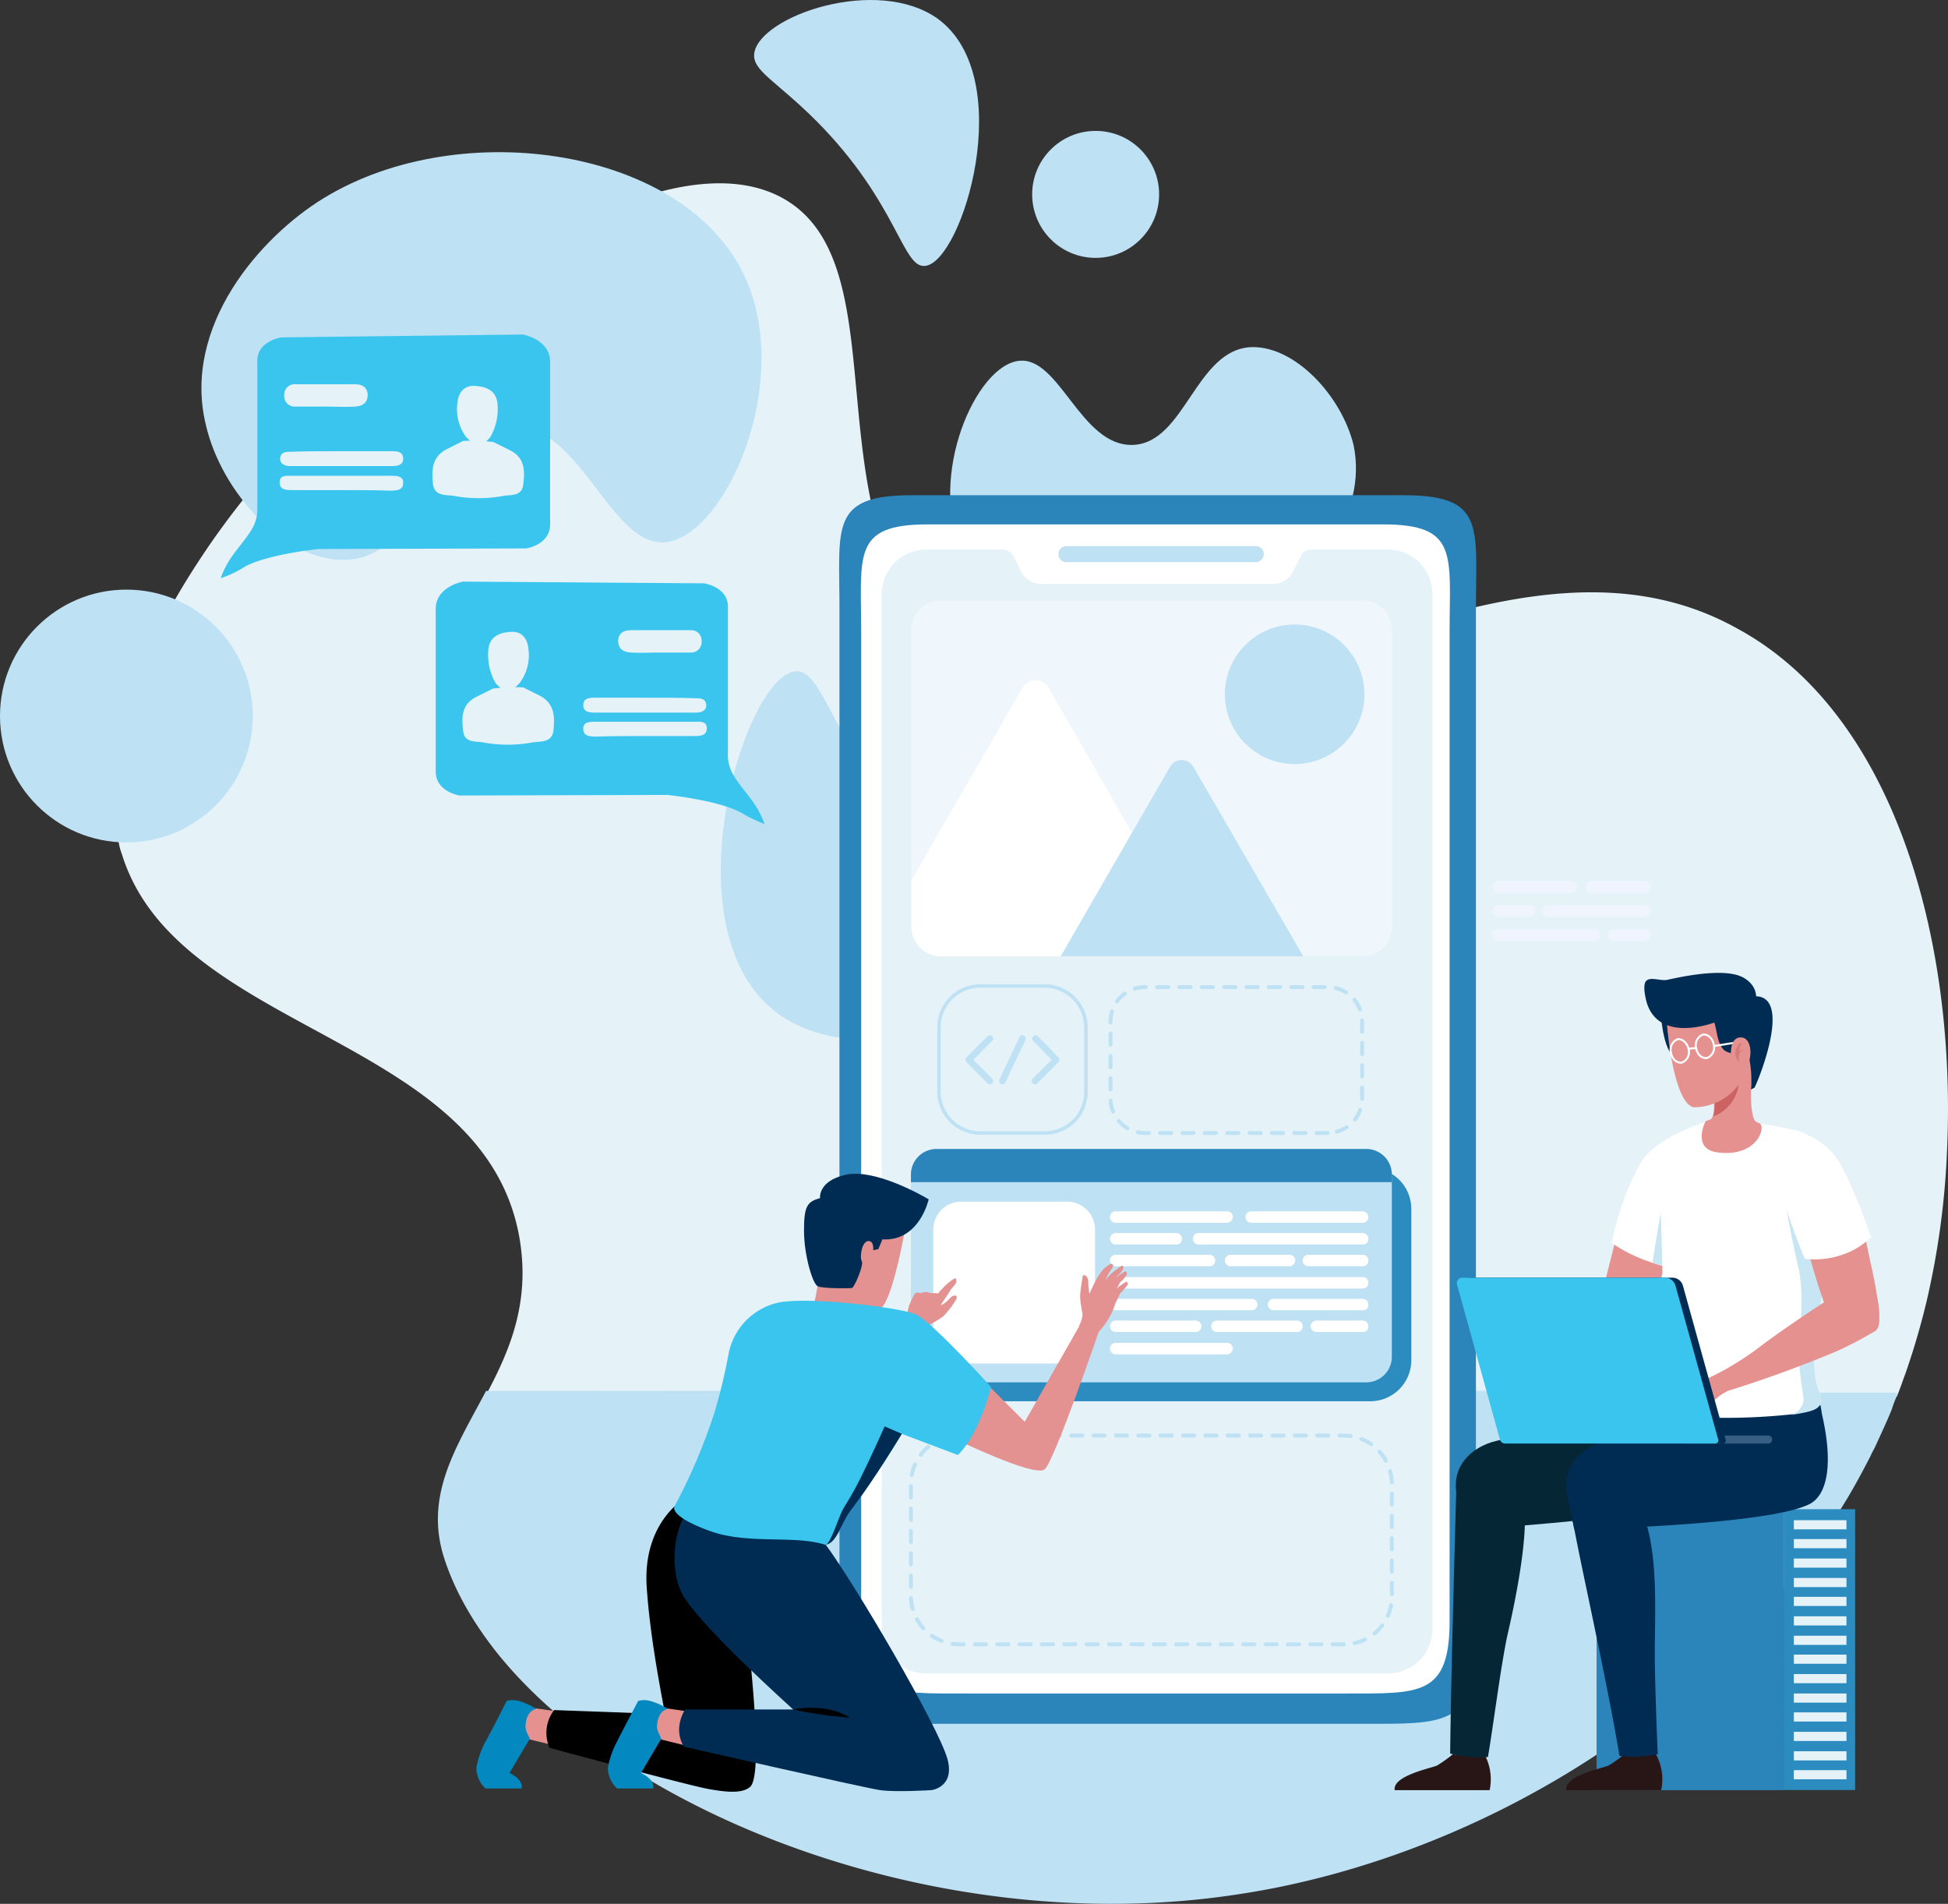 <svg xmlns="http://www.w3.org/2000/svg" width="494.248" height="482.936" viewBox="0 0 494.248 482.936">
  <rect x="0" y="0" width="494.248" height="482.936" fill="#333333" stroke="none"/>
  <g id="Group_773" data-name="Group 773" transform="translate(-5196.204 757.038)">
    <g id="hero" transform="translate(5196.204 -757.052)">
      <g id="Group_746" data-name="Group 746" transform="translate(0 0.014)">
        <path id="Path_1097" data-name="Path 1097" d="M246.307,127.15c-25.245,15.379-66.3,9.14-77.186-14.509-8.705-19.151,3.482-47.3,14.509-48.459,10.3-1.161,15.669,21.763,28.872,21.328,13.348-.435,15.96-24.52,30.323-24.81,11.027-.145,22.634,12.477,25.68,24.81C272.278,103.5,257.914,119.9,246.307,127.15Z" transform="translate(74.916 27.347)" fill="#bee1f4"/>
        <g id="Group_744" data-name="Group 744" transform="translate(191.331)">
          <path id="Path_1098" data-name="Path 1098" d="M178.485,4.782c20.457,14.944,6.239,61.662-3.192,62.678-5.8.725-6.964-15.96-27.567-36.707-10.446-10.446-16.395-12.768-15.814-17.265C133.363,4.056,163.106-6.245,178.485,4.782Z" transform="translate(-131.873 -0.014)" fill="#bee1f4"/>
        </g>
        <circle id="Ellipse_31" data-name="Ellipse 31" cx="16.105" cy="16.105" r="16.105" transform="translate(261.882 33.205)" fill="#bee1f4"/>
        <path id="Path_1099" data-name="Path 1099" d="M485.1,277.024a204.547,204.547,0,0,1-5.223,38.738,189.6,189.6,0,0,1-5.368,18.281c-.725,1.886-1.306,3.772-2.176,5.8H427.068a11.03,11.03,0,0,1-2.031-.145H417.2c-1.741,0-3.627,0-5.658-.145h-5.658c-5.078,0-10.882-.145-17.265-.145H376.287c-67.175-.29-183.1,0-261.882,0,5.949-11.172,11.172-23.214,8.56-39.319-8.56-52.086-86.907-52.086-100.981-97.934a13.732,13.732,0,0,1-.725-2.612c-4.5-18.281,1.6-39.9,13.928-61.372a206.386,206.386,0,0,1,16.975-25.1C81.47,75.643,125,43,158.221,34.293h0c11.9-3.192,22.343-3.047,30.468,1.016,33.515,16.83,4.353,86.907,47.153,118.246,52.667,38.3,132.029-44.252,196.013-8.56C472.045,166.758,487.424,224.647,485.1,277.024Z" transform="translate(8.919 14.436)" fill="#e5f3f9"/>
        <path id="Path_1100" data-name="Path 1100" d="M66.383,38.2c34.821-21.183,91.84-12.623,106.784,20.167,12.187,26.551-4.788,65.289-20.022,67.175-14.219,1.6-21.473-30.323-39.9-29.6s-22.053,33.805-41.64,34.1c-15.379.29-31.339-17.12-35.256-34.241C30.256,70.842,50.133,48.064,66.383,38.2Z" transform="translate(15.882 11.982)" fill="#bee1f4"/>
        <g id="Group_745" data-name="Group 745" transform="translate(182.883 170.279)">
          <path id="Path_1101" data-name="Path 1101" d="M140.486,204.172c-28.147-20.747-8.705-85.166,4.353-86.762,7.98-1.016,9.576,22.053,38.013,50.635,14.364,14.364,22.779,17.556,21.908,23.794C202.873,205.333,161.669,219.7,140.486,204.172Z" transform="translate(-126.051 -117.378)" fill="#bee1f4"/>
        </g>
        <circle id="Ellipse_32" data-name="Ellipse 32" cx="32.064" cy="32.064" r="32.064" transform="translate(0 149.564)" fill="#bee1f4"/>
      </g>
      <path id="Path_1102" data-name="Path 1102" d="M446.726,244.546a33.965,33.965,0,0,0-1.306,3.482c-1.306,3.192-2.757,6.239-4.208,9.431-.435.871-.871,1.6-1.161,2.321-2.176,4.208-4.5,8.56-6.964,12.477a170.168,170.168,0,0,1-13.058,18.571c-1.016,1.161-1.886,2.466-3.047,3.627-.435.58-1.016,1.161-1.451,1.741-3.337,3.772-6.529,7.545-10.156,11.027l-2.757,2.757c-1.016,1.016-1.886,1.741-2.9,2.757A144.424,144.424,0,0,1,386.224,324.2c-.871.725-1.6,1.306-2.612,2.031a227.018,227.018,0,0,1-23.794,15.96c-25.826,15.089-54.117,24.955-81.1,28.872C204,382.234,124.778,350.895,91.7,309.835,85.459,302,80.816,293.875,78.2,285.751c-5.223-16.1,3.192-28.437,10.591-42.511,78.782,0,194.707-.29,261.882,0H363.01c6.384,0,12.187.145,17.265.145h5.658c2.031,0,3.917,0,5.658.145h7.835a8.3,8.3,0,0,1,2.031.145h45.267v.871Z" transform="translate(34.528 109.605)" fill="#bee1f4"/>
      <g id="Group_747" data-name="Group 747" transform="translate(56.004 84.87)">
        <path id="Path_1103" data-name="Path 1103" d="M38.6,120.307c1.886-5.513,5.513-8.415,7.835-12.332a9.913,9.913,0,0,0,1.451-5.8v-37c0-5.078,6.094-5.949,6.094-5.949l61.227-.725s6.964,1.161,6.964,6.964v41.2c0,5.223-6.094,6.094-6.094,6.094l-52.667.145s-12.913,1.306-18.716,4.5A26.617,26.617,0,0,1,38.6,120.307Z" transform="translate(-38.6 -58.5)" fill="#39c5ee"/>
        <path id="Path_1104" data-name="Path 1104" d="M91.115,77.4l4.353,2.176c3.627,1.886,3.627,5.223,3.192,8.56-.29,3.047-3.047,2.612-4.933,2.9a34.347,34.347,0,0,1-12.768,0c-2.031-.29-4.933.145-5.223-3.192s-.29-6.529,3.337-8.56l4.353-2.176A46.026,46.026,0,0,1,91.115,77.4Z" transform="translate(-21.908 -50.121)" fill="#e5f3f9"/>
        <path id="Path_1105" data-name="Path 1105" d="M82.2,80.423a11.824,11.824,0,0,1-2.176-8.705c.29-2.9,2.031-4.5,4.643-4.208,2.612.145,5.223,1.161,5.513,4.5a14.371,14.371,0,0,1-1.886,8.56C85.684,83.325,85.1,83.325,82.2,80.423Z" transform="translate(-19.959 -54.453)" fill="#e5f3f9"/>
        <path id="Path_1106" data-name="Path 1106" d="M60.146,72.858H52.6a2.669,2.669,0,0,1-2.9-2.9A2.631,2.631,0,0,1,52.6,67.2H67.691c1.6,0,3.047.58,3.192,2.612,0,2.031-1.161,2.9-3.192,3.047-2.466.145-5.078,0-7.545,0Z" transform="translate(-33.595 -54.577)" fill="#e5f3f9"/>
        <path id="Path_1107" data-name="Path 1107" d="M64.528,78.9H77.441c1.306,0,2.757.145,2.757,1.886,0,1.6-1.306,1.886-2.757,1.886H51.47c-1.306,0-2.612-.58-2.466-2.031s1.306-1.6,2.466-1.6C55.532,78.9,59.885,78.9,64.528,78.9Z" transform="translate(-33.914 -49.302)" fill="#e5f3f9"/>
        <path id="Path_1108" data-name="Path 1108" d="M64.137,86.831H52.53c-1.451,0-3.482.145-3.627-1.741-.145-2.176,1.741-1.886,3.337-1.886H77.194c1.306,0,3.192,0,3.047,1.886,0,1.741-1.6,1.886-3.192,1.886-4.5-.145-8.705-.145-12.913-.145Z" transform="translate(-33.958 -47.367)" fill="#e5f3f9"/>
      </g>
      <g id="Group_748" data-name="Group 748" transform="translate(110.556 147.547)">
        <path id="Path_1109" data-name="Path 1109" d="M159.625,163.217c-1.886-5.513-5.513-8.415-7.835-12.332a9.913,9.913,0,0,1-1.451-5.8v-37c0-5.078-6.094-5.949-6.094-5.949L83.164,101.7s-6.964,1.161-6.964,6.964v41.2c0,5.223,6.094,6.094,6.094,6.094l52.667-.145s12.913,1.306,18.716,4.5A45.865,45.865,0,0,0,159.625,163.217Z" transform="translate(-76.2 -101.7)" fill="#39c5ee"/>
        <path id="Path_1110" data-name="Path 1110" d="M88.605,120.5l-4.353,2.176c-3.627,1.886-3.627,5.223-3.192,8.56.29,3.047,3.047,2.612,4.933,2.9a34.346,34.346,0,0,0,12.768,0c2.031-.29,4.933.145,5.223-3.192s.29-6.529-3.337-8.56l-4.353-2.176A45.46,45.46,0,0,0,88.605,120.5Z" transform="translate(-74.096 -93.366)" fill="#e5f3f9"/>
        <path id="Path_1111" data-name="Path 1111" d="M93.4,123.423a11.824,11.824,0,0,0,2.176-8.705c-.29-2.9-2.031-4.5-4.643-4.208-2.612.145-5.223,1.161-5.513,4.5a14.371,14.371,0,0,0,1.886,8.56C89.917,126.18,90.643,126.325,93.4,123.423Z" transform="translate(-72.072 -97.743)" fill="#e5f3f9"/>
        <path id="Path_1112" data-name="Path 1112" d="M118.836,115.858h7.545a2.669,2.669,0,0,0,2.9-2.9,2.631,2.631,0,0,0-2.9-2.757H111.292c-1.6,0-3.047.58-3.192,2.612,0,2.031,1.161,2.9,3.192,3.047,2.466.145,4.933,0,7.545,0Z" transform="translate(-61.817 -97.868)" fill="#e5f3f9"/>
        <path id="Path_1113" data-name="Path 1113" d="M117.669,122H104.757c-1.306,0-2.757.145-2.757,1.886,0,1.6,1.306,1.886,2.757,1.886h25.971c1.306,0,2.612-.58,2.466-2.031s-1.306-1.6-2.466-1.6C126.52,122,122.022,122,117.669,122Z" transform="translate(-64.568 -92.547)" fill="#e5f3f9"/>
        <path id="Path_1114" data-name="Path 1114" d="M118.107,129.831h11.607c1.451,0,3.482.145,3.627-1.741.145-2.176-1.741-1.886-3.337-1.886H105.049c-1.306,0-3.192,0-3.047,1.886,0,1.741,1.6,1.886,3.192,1.886,4.353-.145,8.56-.145,12.913-.145Z" transform="translate(-64.57 -90.658)" fill="#e5f3f9"/>
      </g>
      <g id="Group_772" data-name="Group 772" transform="translate(120.851 125.639)">
        <g id="Group_749" data-name="Group 749" transform="translate(92.045)">
          <path id="Path_1115" data-name="Path 1115" d="M279.293,398.247H175.556c-20.747,0-28.727.725-28.727-20.022v-262.9c0-20.747-2.466-28.727,18.281-28.727h124.92c20.747,0,18.281,7.98,18.281,28.727v262.9C308.02,398.972,300.04,398.247,279.293,398.247Z" transform="translate(-146.737 -86.6)" fill="#2b85ba"/>
          <path id="Path_1116" data-name="Path 1116" d="M273.371,388.258H177.323c-19.151,0-26.7.725-26.7-19.006V119.121c0-19.732-2.321-27.421,16.83-27.421H283.092c19.152,0,16.83,7.69,16.83,27.421v250.13C300.067,388.983,292.523,388.258,273.371,388.258Z" transform="translate(-145.023 -84.301)" fill="#fff"/>
          <path id="Path_1117" data-name="Path 1117" d="M293.919,107.272V370.024A11.3,11.3,0,0,1,282.6,381.2H165.517A11.208,11.208,0,0,1,154.2,370.024V107.272A11.3,11.3,0,0,1,165.517,96.1h19.442a3.057,3.057,0,0,1,2.612,1.6l2.031,4.062a5.694,5.694,0,0,0,5.078,3.047h58.76a5.694,5.694,0,0,0,5.078-3.047l2.031-4.062a2.741,2.741,0,0,1,2.612-1.6H282.6A11.208,11.208,0,0,1,293.919,107.272Z" transform="translate(-143.373 -82.317)" fill="#e5f3f9"/>
          <path id="Path_1118" data-name="Path 1118" d="M235.155,99.562H187.131a1.983,1.983,0,0,1-2.031-2.031h0a1.983,1.983,0,0,1,2.031-2.031h48.024a1.983,1.983,0,0,1,2.031,2.031h0A2.075,2.075,0,0,1,235.155,99.562Z" transform="translate(-129.441 -82.587)" fill="#bee1f4"/>
        </g>
        <path id="Path_1119" data-name="Path 1119" stroke="#bee1f4" d="M269.131,303.957H171.487A12.261,12.261,0,0,1,159.3,291.769V263.187A12.261,12.261,0,0,1,171.487,251h97.644a12.261,12.261,0,0,1,12.187,12.187v28.582A12.076,12.076,0,0,1,269.131,303.957Z" fill="none" transform="translate(-49.028 -12.477)" stroke-linecap="round" stroke-linejoin="round" stroke-miterlimit="10" stroke-width="1" stroke-dasharray="2.837"/>
        <path id="Path_1120" data-name="Path 1120" stroke="#bee1f4" d="M249.333,209.6H202.905a8.731,8.731,0,0,1-8.705-8.705V181.305a8.731,8.731,0,0,1,8.705-8.705h46.428a8.731,8.731,0,0,1,8.705,8.705v19.442A8.763,8.763,0,0,1,249.333,209.6Z" fill="none" transform="translate(-33.292 -47.825)" stroke-linecap="round" stroke-linejoin="round" stroke-miterlimit="10" stroke-width="1" stroke-dasharray="2.837"/>
        <g id="Group_753" data-name="Group 753" transform="translate(110.272 165.834)">
          <path id="Path_1121" data-name="Path 1121" d="M274.407,263.4H172.846A10.4,10.4,0,0,1,162.4,252.949v-38.3A10.4,10.4,0,0,1,172.846,204.2H274.407a10.4,10.4,0,0,1,10.446,10.446v38.3A10.4,10.4,0,0,1,274.407,263.4Z" transform="translate(-157.902 -199.412)" fill="#2c8cbf"/>
          <path id="Path_1122" data-name="Path 1122" d="M281.318,207.429v46.138a6.5,6.5,0,0,1-6.529,6.529H165.829a6.5,6.5,0,0,1-6.529-6.529V207.429a6.5,6.5,0,0,1,6.529-6.529h108.96A6.5,6.5,0,0,1,281.318,207.429Z" transform="translate(-159.3 -200.9)" fill="#bee1f4"/>
          <path id="Path_1123" data-name="Path 1123" d="M197.15,251.16H170.309a7.121,7.121,0,0,1-7.109-7.109V217.209a7.121,7.121,0,0,1,7.109-7.109H197.15a7.121,7.121,0,0,1,7.109,7.109V244.05A7.216,7.216,0,0,1,197.15,251.16Z" transform="translate(-157.542 -196.752)" fill="#fff"/>
          <g id="Group_750" data-name="Group 750" transform="translate(50.49 15.815)">
            <path id="Path_1124" data-name="Path 1124" d="M223.843,214.7H195.551a1.454,1.454,0,0,1-1.451-1.451h0a1.454,1.454,0,0,1,1.451-1.451h28.292a1.454,1.454,0,0,1,1.451,1.451h0A1.56,1.56,0,0,1,223.843,214.7Z" transform="translate(-194.1 -211.8)" fill="#fff"/>
            <path id="Path_1125" data-name="Path 1125" d="M210.93,218.5H195.551a1.454,1.454,0,0,1-1.451-1.451h0a1.454,1.454,0,0,1,1.451-1.451H210.93a1.454,1.454,0,0,1,1.451,1.451h0A1.371,1.371,0,0,1,210.93,218.5Z" transform="translate(-194.1 -210.087)" fill="#fff"/>
            <path id="Path_1126" data-name="Path 1126" d="M251.691,218.5h-41.64a1.454,1.454,0,0,1-1.451-1.451h0a1.454,1.454,0,0,1,1.451-1.451h41.64a1.454,1.454,0,0,1,1.451,1.451h0A1.371,1.371,0,0,1,251.691,218.5Z" transform="translate(-187.562 -210.087)" fill="#fff"/>
            <path id="Path_1127" data-name="Path 1127" d="M219.345,222.3H195.551a1.454,1.454,0,0,1-1.451-1.451h0a1.454,1.454,0,0,1,1.451-1.451h23.794a1.454,1.454,0,0,1,1.451,1.451h0A1.371,1.371,0,0,1,219.345,222.3Z" transform="translate(-194.1 -208.373)" fill="#fff"/>
            <path id="Path_1128" data-name="Path 1128" d="M230.595,222.3H215.651a1.454,1.454,0,0,1-1.451-1.451h0a1.454,1.454,0,0,1,1.451-1.451h14.944a1.454,1.454,0,0,1,1.451,1.451h0A1.555,1.555,0,0,1,230.595,222.3Z" transform="translate(-185.038 -208.373)" fill="#fff"/>
            <path id="Path_1129" data-name="Path 1129" d="M243.034,222.3H229.251a1.454,1.454,0,0,1-1.451-1.451h0a1.454,1.454,0,0,1,1.451-1.451h13.783a1.454,1.454,0,0,1,1.451,1.451h0A1.371,1.371,0,0,1,243.034,222.3Z" transform="translate(-178.906 -208.373)" fill="#fff"/>
            <path id="Path_1130" data-name="Path 1130" d="M258.228,226.2H195.551a1.454,1.454,0,0,1-1.451-1.451h0a1.454,1.454,0,0,1,1.451-1.451h62.678a1.454,1.454,0,0,1,1.451,1.451h0A1.454,1.454,0,0,1,258.228,226.2Z" transform="translate(-194.1 -206.615)" fill="#fff"/>
            <path id="Path_1131" data-name="Path 1131" d="M230.082,230H195.551a1.454,1.454,0,0,1-1.451-1.451h0a1.454,1.454,0,0,1,1.451-1.451h34.531a1.454,1.454,0,0,1,1.451,1.451h0A1.454,1.454,0,0,1,230.082,230Z" transform="translate(-194.1 -204.902)" fill="#fff"/>
            <path id="Path_1132" data-name="Path 1132" d="M245.784,230H223.151a1.454,1.454,0,0,1-1.451-1.451h0a1.454,1.454,0,0,1,1.451-1.451h22.634a1.454,1.454,0,0,1,1.451,1.451h0A1.371,1.371,0,0,1,245.784,230Z" transform="translate(-181.656 -204.902)" fill="#fff"/>
            <path id="Path_1133" data-name="Path 1133" d="M215.863,233.8H195.551a1.454,1.454,0,0,1-1.451-1.451h0a1.454,1.454,0,0,1,1.451-1.451h20.312a1.454,1.454,0,0,1,1.451,1.451h0A1.454,1.454,0,0,1,215.863,233.8Z" transform="translate(-194.1 -203.188)" fill="#fff"/>
            <path id="Path_1134" data-name="Path 1134" d="M233.563,233.8H213.251a1.454,1.454,0,0,1-1.451-1.451h0a1.454,1.454,0,0,1,1.451-1.451h20.312a1.454,1.454,0,0,1,1.451,1.451h0A1.371,1.371,0,0,1,233.563,233.8Z" transform="translate(-186.12 -203.188)" fill="#fff"/>
            <path id="Path_1135" data-name="Path 1135" d="M242.4,233.8H230.651a1.454,1.454,0,0,1-1.451-1.451h0a1.454,1.454,0,0,1,1.451-1.451H242.4a1.454,1.454,0,0,1,1.451,1.451h0A1.371,1.371,0,0,1,242.4,233.8Z" transform="translate(-178.274 -203.188)" fill="#fff"/>
            <path id="Path_1136" data-name="Path 1136" d="M223.843,237.7H195.551a1.454,1.454,0,0,1-1.451-1.451h0a1.454,1.454,0,0,1,1.451-1.451h28.292a1.454,1.454,0,0,1,1.451,1.451h0A1.56,1.56,0,0,1,223.843,237.7Z" transform="translate(-194.1 -201.43)" fill="#fff"/>
            <path id="Path_1137" data-name="Path 1137" d="M247.543,214.7H219.251a1.454,1.454,0,0,1-1.451-1.451h0a1.454,1.454,0,0,1,1.451-1.451h28.292a1.454,1.454,0,0,1,1.451,1.451h0A1.454,1.454,0,0,1,247.543,214.7Z" transform="translate(-183.414 -211.8)" fill="#fff"/>
          </g>
          <g id="Group_752" data-name="Group 752">
            <path id="Path_1138" data-name="Path 1138" d="M281.318,207.429v1.886H159.3v-1.886a6.5,6.5,0,0,1,6.529-6.529h108.96A6.5,6.5,0,0,1,281.318,207.429Z" transform="translate(-159.3 -200.9)" fill="#2b85ba"/>
            <g id="Group_751" data-name="Group 751" transform="translate(96.193 2.902)">
              <path id="Path_1139" data-name="Path 1139" d="M228.5,204.351a1.451,1.451,0,1,1-1.451-1.451A1.56,1.56,0,0,1,228.5,204.351Z" transform="translate(-225.6 -202.9)" fill="#2b85ba"/>
              <path id="Path_1140" data-name="Path 1140" d="M233.8,204.351a1.451,1.451,0,1,1-1.451-1.451A1.56,1.56,0,0,1,233.8,204.351Z" transform="translate(-223.21 -202.9)" fill="#2b85ba"/>
              <path id="Path_1141" data-name="Path 1141" d="M239.1,204.351a1.451,1.451,0,1,1-1.451-1.451A1.454,1.454,0,0,1,239.1,204.351Z" transform="translate(-220.821 -202.9)" fill="#2b85ba"/>
            </g>
          </g>
        </g>
        <g id="Group_755" data-name="Group 755" transform="translate(117.382 124.485)">
          <path id="Path_1142" data-name="Path 1142" d="M191.041,209.687H174.646A10.5,10.5,0,0,1,164.2,199.241V182.846A10.5,10.5,0,0,1,174.646,172.4h16.395a10.5,10.5,0,0,1,10.446,10.446v16.395A10.4,10.4,0,0,1,191.041,209.687Z" transform="translate(-164.2 -172.4)" fill="none" stroke="#bee1f4" stroke-miterlimit="10" stroke-width="0.896"/>
          <g id="Group_754" data-name="Group 754" transform="translate(7.545 13.348)">
            <path id="Path_1143" data-name="Path 1143" d="M174.768,181.6l-5.368,5.368,5.368,5.368" transform="translate(-169.4 -181.6)" fill="none" stroke="#bee1f4" stroke-linecap="round" stroke-linejoin="round" stroke-miterlimit="10" stroke-width="1.672"/>
            <path id="Path_1144" data-name="Path 1144" d="M181.145,181.6l5.223,5.368L181,192.336" transform="translate(-164.17 -181.6)" fill="none" stroke="#bee1f4" stroke-linecap="round" stroke-linejoin="round" stroke-miterlimit="10" stroke-width="1.672"/>
            <line id="Line_12" data-name="Line 12" x1="5.078" y2="10.736" transform="translate(8.56)" fill="none" stroke="#bee1f4" stroke-linecap="round" stroke-linejoin="round" stroke-miterlimit="10" stroke-width="1.672"/>
          </g>
        </g>
        <g id="Group_756" data-name="Group 756" transform="translate(110.417 26.696)">
          <path id="Path_1145" data-name="Path 1145" d="M281.273,112.4v75.445a7.431,7.431,0,0,1-7.4,7.4H166.8a7.431,7.431,0,0,1-7.4-7.4V112.4a7.431,7.431,0,0,1,7.4-7.4H273.874A7.431,7.431,0,0,1,281.273,112.4Z" transform="translate(-159.4 -105)" fill="#eff7fc"/>
          <circle id="Ellipse_33" data-name="Ellipse 33" cx="17.701" cy="17.701" r="17.701" transform="translate(79.508 6.094)" fill="#bee1f4"/>
          <path id="Path_1146" data-name="Path 1146" d="M231.073,188.954H166.8a7.431,7.431,0,0,1-7.4-7.4v-11.9l28.147-48.749a3.822,3.822,0,0,1,6.674,0L215.4,157.761l15.814,27.276A4.133,4.133,0,0,1,231.073,188.954Z" transform="translate(-159.4 -98.71)" fill="#fff"/>
          <path id="Path_1147" data-name="Path 1147" d="M247.017,182.665H185.5l17.991-31.194,9.721-16.83a3.411,3.411,0,0,1,5.949,0Z" transform="translate(-147.632 -92.421)" fill="#bee1f4"/>
        </g>
        <g id="Group_768" data-name="Group 768" transform="translate(232.991 121.165)">
          <g id="Group_758" data-name="Group 758" transform="translate(51.241 136.039)">
            <rect id="Rectangle_85" data-name="Rectangle 85" width="47.443" height="71.238" transform="translate(0 0.035)" fill="#2b85ba"/>
            <rect id="Rectangle_86" data-name="Rectangle 86" width="18.136" height="71.238" transform="translate(65.6 71.238) rotate(180)" fill="#2c8cbf"/>
            <g id="Group_757" data-name="Group 757" transform="translate(50.055 2.792)">
              <rect id="Rectangle_87" data-name="Rectangle 87" width="13.348" height="2.321" fill="#e5f3f9"/>
              <rect id="Rectangle_88" data-name="Rectangle 88" width="13.348" height="2.321" transform="translate(0 4.788)" fill="#e5f3f9"/>
              <rect id="Rectangle_89" data-name="Rectangle 89" width="13.348" height="2.321" transform="translate(0 9.721)" fill="#e5f3f9"/>
              <rect id="Rectangle_90" data-name="Rectangle 90" width="13.348" height="2.321" transform="translate(0 14.654)" fill="#e5f3f9"/>
              <rect id="Rectangle_91" data-name="Rectangle 91" width="13.348" height="2.321" transform="translate(0 19.442)" fill="#e5f3f9"/>
              <rect id="Rectangle_92" data-name="Rectangle 92" width="13.348" height="2.321" transform="translate(0 24.375)" fill="#e5f3f9"/>
              <rect id="Rectangle_93" data-name="Rectangle 93" width="13.348" height="2.321" transform="translate(0 29.308)" fill="#e5f3f9"/>
              <rect id="Rectangle_94" data-name="Rectangle 94" width="13.348" height="2.321" transform="translate(0 34.095)" fill="#e5f3f9"/>
              <rect id="Rectangle_95" data-name="Rectangle 95" width="13.348" height="2.321" transform="translate(0 39.028)" fill="#e5f3f9"/>
              <rect id="Rectangle_96" data-name="Rectangle 96" width="13.348" height="2.321" transform="translate(0 43.961)" fill="#e5f3f9"/>
              <rect id="Rectangle_97" data-name="Rectangle 97" width="13.348" height="2.321" transform="translate(0 48.749)" fill="#e5f3f9"/>
              <rect id="Rectangle_98" data-name="Rectangle 98" width="13.348" height="2.321" transform="translate(0 53.682)" fill="#e5f3f9"/>
              <rect id="Rectangle_99" data-name="Rectangle 99" width="13.348" height="2.321" transform="translate(0 58.615)" fill="#e5f3f9"/>
              <rect id="Rectangle_100" data-name="Rectangle 100" width="13.348" height="2.321" transform="translate(0 63.403)" fill="#e5f3f9"/>
            </g>
          </g>
          <g id="Group_767" data-name="Group 767">
            <path id="Path_1148" data-name="Path 1148" d="M273.908,315.976h24.084a13.258,13.258,0,0,0-1.6-9.576s-1.886,1.6-7.69.435a35.155,35.155,0,0,1-4.062,2.9C282.9,310.462,273.328,312.349,273.908,315.976Z" transform="translate(-230.357 -108.664)" fill="#281616"/>
            <path id="Path_1149" data-name="Path 1149" d="M275.28,267.688c1.6,9.286,8.705,40.624,11.752,59.2a30.747,30.747,0,0,0,9.721-.435c-.29-6.529-.871-21.908-.725-28.727.145-11.462.58-26.551-4.353-34.821L274.7,264.206c.145.87.145,1.6.29,2.176C275.135,266.817,275.135,267.253,275.28,267.688Z" transform="translate(-229.988 -128.277)" fill="#002c54"/>
            <path id="Path_1150" data-name="Path 1150" d="M243.908,315.976h24.084a13.259,13.259,0,0,0-1.6-9.576s-1.886,1.6-7.69.435a35.152,35.152,0,0,1-4.062,2.9C252.9,310.462,243.328,312.349,243.908,315.976Z" transform="translate(-243.883 -108.664)" fill="#281616"/>
            <path id="Path_1151" data-name="Path 1151" d="M253.6,328.061a28.479,28.479,0,0,0,9.576.871c1.306-7.4,3.337-23.794,5.078-31.484,2.757-11.9,5.658-28.437,3.627-34.241L255.2,259C255.2,259.435,253.745,309.78,253.6,328.061Z" transform="translate(-239.501 -130.035)" fill="#052635"/>
            <path id="Path_1152" data-name="Path 1152" d="M319.6,248.958h0c-.29-3.337-.725-5.658-.725-5.658l-18.716,4.5-15.814,3.627c-5.8,1.306-12.913,2.9-19.3,4.353-6.964,1.6-11.752,6.964-10.156,13.928l1.741,8.56c9.866-.145,56-4.5,59.921-6.529C321.2,269.416,322.506,261.436,319.6,248.958Z" transform="translate(-239.056 -137.114)" fill="#052635"/>
            <path id="Path_1153" data-name="Path 1153" d="M338.759,249.319h0a24.17,24.17,0,0,0-1.886-6.819l-17.41,5.658-15.814,3.627c-5.8,1.306-12.913,2.9-19.3,4.353-6.964,1.6-11.752,6.964-10.156,13.928l1.741,8.56c9.866-.145,50.926-1.6,59.921-6.529C340.21,269.631,341.661,261.8,338.759,249.319Z" transform="translate(-230.354 -137.474)" fill="#002c54"/>
            <g id="Group_759" data-name="Group 759" transform="translate(28.753 83.327)">
              <path id="Path_1154" data-name="Path 1154" d="M291.122,229.221s8.27-3.772,10.591,0c1.306,2.031.435,5.8-2.467,7.545-2.757,1.6-18.861,8.415-33.805,12.187A28.223,28.223,0,0,0,263.7,244.6a73.1,73.1,0,0,0,13.493-7.545,94.247,94.247,0,0,1,13.928-7.835Z" transform="translate(-263.7 -227.544)" fill="#e5918f"/>
            </g>
            <path id="Path_1155" data-name="Path 1155" d="M286.209,210.9,279.1,239.192s.725,7.109,7.98,3.627S299.122,216.7,299.122,216.7Z" transform="translate(-228.004 -151.722)" fill="#e5918f"/>
            <path id="Path_1156" data-name="Path 1156" d="M297.034,231.764a12.255,12.255,0,0,1-2.466-.725c-.871-.29-1.6-.435-2.321-.725a39.867,39.867,0,0,1-10.446-5.078c2.176-9.286,4.643-15.379,6.964-19.442,0-.145.145-.145.145-.29s.145-.145.145-.29a16.479,16.479,0,0,1,4.933-5.078c.145-.145.435-.29.58-.435l.871,14.8.145,1.6Z" transform="translate(-226.787 -156.772)" fill="#fff"/>
            <path id="Path_1157" data-name="Path 1157" d="M293.788,227.3a12.256,12.256,0,0,1-2.466-.725c-.871-.29-1.6-.435-2.321-.725,1.451-10.011,2.757-16.25,2.757-16.25l.725,1.886Z" transform="translate(-223.54 -152.308)" fill="#c7e5f2"/>
            <path id="Path_1158" data-name="Path 1158" d="M335.638,207.931c-.145,4.353-.871,11.462-1.6,18.426-.145,2.176-.435,4.5-.58,6.674-.145,1.306-2.176,8.56-2.176,9.866-.435,6.239-3.337,10.736-.58,20.167a14.4,14.4,0,0,1,.871,4.353c0,.58-.871,1.306-1.161,1.451-1.161.725-3.627,1.161-6.384,1.6h0a157.444,157.444,0,0,1-17.846.871c-6.239,0-15.379-1.016-16.54-2.466-1.016-1.451-.145-3.482.435-6.384,2.321-12.913,1.451-19.587,1.306-28.872v-.725c-.29-14.364-1.161-26.7-.58-31.049.145-.145.435-.29.58-.435a15.371,15.371,0,0,1,2.9-1.741c.145,0,.145-.145.29-.145l.871-.435c.145,0,.145-.145.29-.145a61.108,61.108,0,0,1,6.819-2.757c.29,0,.435-.145.58-.145a33.1,33.1,0,0,1,5.368,0c1.741,0,4.208.29,6.964.58h0a81.413,81.413,0,0,1,9.286,1.741h0a19.238,19.238,0,0,1,7.4,5.078A16.1,16.1,0,0,1,335.638,207.931Z" transform="translate(-223.46 -158.474)" fill="#fff"/>
            <path id="Path_1159" data-name="Path 1159" d="M320.28,256.547a14.4,14.4,0,0,1,.871,4.353c0,.58-.871,1.306-1.161,1.451-1.161.725-3.627,1.161-6.384,1.6a4.587,4.587,0,0,0,3.192-3.772c0-1.161-1.6-9.14-1.161-14.364s1.306-13.348-.29-19.877S312.3,210.7,312.3,210.7l9,5.368s1.161,1.6,2.467,3.627c-.145,2.176-.435,4.5-.58,6.674C322.891,227.82,317.378,247.117,320.28,256.547Z" transform="translate(-213.035 -151.812)" fill="#c7e5f2"/>
            <g id="Group_765" data-name="Group 765" transform="translate(63.364)">
              <path id="Path_1160" data-name="Path 1160" d="M290.5,178s.725,9.431,3.917,10.011,2.321-3.337,2.321-3.337l-.435-4.5Z" transform="translate(-286.228 -166.556)" fill="#002c54"/>
              <path id="Path_1161" data-name="Path 1161" d="M301.67,208.8c-6.094-.725-3.772-6.674-3.047-7.98a6.745,6.745,0,0,0,1.306-.435h0a3.17,3.17,0,0,0,.435-.725c.58-1.6.29-4.643.29-4.933h0v-.58a9.239,9.239,0,0,1,.29-1.016l3.192-2.466,6.819-5.368s-1.741,9-.29,14.509a1.932,1.932,0,0,0,.871,1.306h0c.145.145.435.145.725.29C314,202.275,311.681,210.11,301.67,208.8Z" transform="translate(-283.035 -163.264)" fill="#e5918f"/>
              <path id="Path_1162" data-name="Path 1162" d="M306.129,189.2a10.025,10.025,0,0,1-6.529,8.705c.58-1.6.29-4.643.29-4.933l2.757-2.176Z" transform="translate(-282.125 -161.506)" fill="#cc6362"/>
              <path id="Path_1163" data-name="Path 1163" d="M291.5,181.915s1.451,19.587,6.674,21.183a14.118,14.118,0,0,0,11.607-5.8c1.451-1.886,3.192-2.321,3.772-4.5.871-3.627,2.176-10.446.58-14.509C311.667,172.339,291.79,167.7,291.5,181.915Z" transform="translate(-285.777 -169.02)" fill="#e5918f"/>
              <path id="Path_1164" data-name="Path 1164" d="M315.912,176.043c-.145-3.482-3.627-4.933-3.627-4.933-3.627-1.741-11.027-1.016-18.716.725-1.741.435-4.062-.725-5.368.145-1.451,1.016,0,5.8,0,5.8,2.9,9,13.783,6.094,17.12,4.933.725,2.321.725,5.513,2.612,7.109a6.171,6.171,0,0,0,4.933.58c.29.435,1.161.871,1.306,1.451a27.523,27.523,0,0,1,.435,7.835l.871-.435C315.912,198.822,325.343,176.333,315.912,176.043Z" transform="translate(-287.556 -170.112)" fill="#002c54"/>
              <g id="Group_760" data-name="Group 760" transform="translate(6.682 15.638)">
                <path id="Path_1165" data-name="Path 1165" d="M296.715,184.315a2.835,2.835,0,0,1-1.741,3.337c-1.306.145-2.467-.871-2.757-2.612a2.835,2.835,0,0,1,1.741-3.337C295.119,181.559,296.425,182.719,296.715,184.315Z" transform="translate(-292.161 -180.529)" fill="none" stroke="#fff" stroke-miterlimit="10" stroke-width="0.501"/>
                <path id="Path_1166" data-name="Path 1166" d="M301.115,183.516a2.835,2.835,0,0,1-1.741,3.337c-1.306.145-2.466-.871-2.757-2.612a2.835,2.835,0,0,1,1.741-3.337C299.519,180.759,300.825,181.775,301.115,183.516Z" transform="translate(-290.177 -180.891)" fill="none" stroke="#fff" stroke-miterlimit="10" stroke-width="0.501"/>
                <path id="Path_1167" data-name="Path 1167" d="M295.3,183.6s.29-.435,1.741-.29" transform="translate(-290.746 -179.813)" fill="none" stroke="#fff" stroke-miterlimit="10" stroke-width="0.501"/>
                <line id="Line_13" data-name="Line 13" y1="0.871" x2="5.513" transform="translate(10.938 2.045)" fill="none" stroke="#fff" stroke-miterlimit="10" stroke-width="0.501"/>
              </g>
              <g id="Group_761" data-name="Group 761" transform="translate(21.896 16.362)">
                <path id="Path_1168" data-name="Path 1168" d="M304.175,189.675c3.772,1.451,4.933-7.835,1.306-8.27-2.757-.29-2.757,3.482-2.757,3.482S302.143,188.8,304.175,189.675Z" transform="translate(-302.647 -181.389)" fill="#e5918f"/>
              </g>
              <g id="Group_764" data-name="Group 764" transform="translate(22.988 17.828)" opacity="0.5">
                <g id="Group_762" data-name="Group 762" transform="translate(0.085)">
                  <path id="Path_1169" data-name="Path 1169" d="M305.115,182.4a4.817,4.817,0,0,0-.725,2.321,13.974,13.974,0,0,0,0,2.466,3.159,3.159,0,0,1-.725-1.161,2.386,2.386,0,0,1-.145-1.451,2.079,2.079,0,0,1,.58-1.451C304.1,182.69,304.534,182.4,305.115,182.4Z" transform="translate(-303.459 -182.4)" fill="#cc6362"/>
                </g>
                <g id="Group_763" data-name="Group 763" transform="translate(0 1.741)">
                  <path id="Path_1170" data-name="Path 1170" d="M305.721,183.6a1.555,1.555,0,0,0-1.306,1.6l-1.016-.29a2.286,2.286,0,0,1,1.016-1.016A2.156,2.156,0,0,1,305.721,183.6Z" transform="translate(-303.4 -183.6)" fill="#cc6362"/>
                </g>
              </g>
            </g>
            <path id="Path_1171" data-name="Path 1171" d="M334.552,240.543h0c-1.6,1.886-7.835,3.337-10.882.725-1.016-.871-2.031-3.047-3.047-5.8-2.612-7.109-5.223-17.556-5.223-17.556l13.928-7.109s1.741,8.125,3.337,15.814v.145c.435,2.466,1.016,4.933,1.306,6.964v.145A22.259,22.259,0,0,1,334.552,240.543Z" transform="translate(-211.637 -151.767)" fill="#e5918f"/>
            <path id="Path_1172" data-name="Path 1172" d="M311.7,213.544c1.306,5.658,5.658,16.25,5.658,16.25a21.547,21.547,0,0,0,10.3-1.306,18.515,18.515,0,0,0,6.529-4.208s-2.757-7.98-5.368-13.638c-2.321-5.078-3.627-6.964-4.643-7.98a19.978,19.978,0,0,0-5.513-4.062Z" transform="translate(-213.306 -157.268)" fill="#fff"/>
            <path id="Path_1173" data-name="Path 1173" d="M328.5,217.667l-8.27-3.482L313.7,197.5a17.9,17.9,0,0,1,2.757,1.016h0a.142.142,0,0,1,.145.145h.145c1.451.725,6.819,3.917,10.591,15.379,0,.145,0,.145.145.29.435,1.306.725,2.466.871,2.9v.145A.449.449,0,0,1,328.5,217.667Z" transform="translate(-212.404 -157.764)" fill="#fff"/>
            <g id="Group_766" data-name="Group 766" transform="translate(70.352 74.375)">
              <path id="Path_1174" data-name="Path 1174" d="M341.991,235.775h0a2.954,2.954,0,0,1-.871,2.031c-.145,0-1.161.725-1.306.725a87.642,87.642,0,0,1-8.705,4.5,316.7,316.7,0,0,1-30.323,10.882A35.276,35.276,0,0,0,298.9,249.7a74.916,74.916,0,0,0,13.2-8.125c6.529-4.933,15.96-11.027,15.96-11.027l2.321-2.757s8.415-7.69,9.721-6.239v.145c.145.871.871,3.772,1.306,6.964v.145A24.9,24.9,0,0,1,341.991,235.775Z" transform="translate(-289.429 -221.374)" fill="#e5918f"/>
              <path id="Path_1175" data-name="Path 1175" d="M302.859,240.959a4.741,4.741,0,0,1-3.337.58c-.871-.145-1.306-.58-2.031-.725a18.7,18.7,0,0,1-3.482-.725c-.871-.435-1.306-.435-1.161.435,0,.871,1.886,1.741,2.321,1.886a4.265,4.265,0,0,1,1.161,1.161c0,.145-3.047,1.741-3.772,1.306a2.184,2.184,0,0,0-.145,1.161c.145.435.725.58.871.725a2.291,2.291,0,0,0,0,1.016c.145.29.725.29.871.871.29.58,0,.58.145,1.161s.871.58,1.016.871,0,.58.29.871a16.272,16.272,0,0,0,4.062-1.161c1.016-.435,3.627-4.208,6.674-5.513Z" transform="translate(-292.372 -213.066)" fill="#e5918f"/>
            </g>
            <path id="Path_1176" data-name="Path 1176" d="M315.828,253.031H294.5V251h21.328a.992.992,0,0,1,1.016,1.016h0A.992.992,0,0,1,315.828,253.031Z" transform="translate(-221.061 -133.642)" fill="#375f84"/>
            <path id="Path_1177" data-name="Path 1177" d="M321.7,265.475H268.308A1.394,1.394,0,0,1,267,264.46L256.12,225.141a1.36,1.36,0,0,1,1.306-1.741h51.506a2.787,2.787,0,0,1,2.612,2.031L322.425,264.6A.726.726,0,0,1,321.7,265.475Z" transform="translate(-238.394 -146.086)" fill="#002c54"/>
            <path id="Path_1178" data-name="Path 1178" d="M320.4,265.475H267.007a1.394,1.394,0,0,1-1.306-1.016L254.82,225.141a1.36,1.36,0,0,1,1.306-1.741h51.506a2.787,2.787,0,0,1,2.612,2.031L321.125,264.6A.812.812,0,0,1,320.4,265.475Z" transform="translate(-238.98 -146.086)" fill="#39c5ee"/>
          </g>
        </g>
        <g id="Group_770" data-name="Group 770" transform="translate(0 172.114)">
          <path id="Path_1179" data-name="Path 1179" d="M154.3,240.185l6.239-6.384a13.084,13.084,0,0,1,.58-3.482c.29-.58,1.161-2.757,1.6-3.047s1.306,0,1.306,0a5.978,5.978,0,0,1,1.306-.29,4.226,4.226,0,0,1,1.161.29h1.306a.848.848,0,0,1,.58.145,24.334,24.334,0,0,1,2.176-2.321,11.142,11.142,0,0,1,2.176-1.6c.29,0,.435.58.29,1.161a7.939,7.939,0,0,1-1.161,1.451l-2.757,4.208a6.824,6.824,0,0,0,.725-.29,12.963,12.963,0,0,0,2.031-1.886c.145,0,.871-.58,1.306,0s-2.9,4.643-3.482,5.078a29.4,29.4,0,0,1-3.627,2.176s-3.337,5.949-3.627,6.384C161.7,242.071,154.3,240.185,154.3,240.185Z" transform="translate(-51.282 -196.99)" fill="#e49191"/>
          <path id="Path_1180" data-name="Path 1180" d="M165.408,218.059s-3.482,20.022-6.674,20.457c0,0-12.913.58-15.814-15.234-2.466-13.638,7.545-16.54,12.187-15.524S166.424,209.5,165.408,218.059Z" transform="translate(-56.587 -204.171)" fill="#e49191"/>
          <path id="Path_1181" data-name="Path 1181" d="M154.413,230.036s-1.886,2.466-2.466,8.415A20.355,20.355,0,0,1,141.5,236.71a79.757,79.757,0,0,0,3.047-17.41" transform="translate(-57.053 -198.883)" fill="#e49191"/>
          <path id="Path_1182" data-name="Path 1182" d="M151.191,205.478c-7.109,1.6-6.529,5.949-6.529,5.949-3.337.871-4.062,2.176-4.062,8.27s2.176,13.493,3.482,14.073c1.161.58,8.125.58,8.705.435s3.047-5.8,2.466-6.819,0-4.933,1.6-5.078,1.306,2.321,1.306,2.321l1.306-.29,1.016-2.467c9.431.58,11.752-10.156,11.752-10.156C170.053,210.411,158.3,203.882,151.191,205.478Z" transform="translate(-57.459 -205.228)" fill="#002c54"/>
          <path id="Path_1183" data-name="Path 1183" d="M94.926,298.73l7.109,1.016-2.321,8.415-7.69-1.886s-3.192-4.208,1.6-7.4C93.765,298.585,94.49,298.585,94.926,298.73Z" transform="translate(-79.83 -163.114)" fill="#e5918f"/>
          <path id="Path_1184" data-name="Path 1184" d="M146.258,293.979,135.667,262.06s-3.192-1.161-4.788,0c0,0-11.027,5.949-9.866,22.779.871,12.768,3.627,26.551,4.643,32.064l-28.147-1.016a9.5,9.5,0,0,0-1.161,9.576s35.4,9.576,40.334,10.446c4.062.725,8.56,1.306,10.591-.58C151.046,331.847,146.258,293.979,146.258,293.979Z" transform="translate(-77.771 -179.837)"/>
          <path id="Path_1185" data-name="Path 1185" d="M117.826,298.73l7.109,1.016-2.321,8.415-7.69-1.886s-3.192-4.208,1.6-7.4A1.41,1.41,0,0,1,117.826,298.73Z" transform="translate(-69.505 -163.114)" fill="#e5918f"/>
          <path id="Path_1186" data-name="Path 1186" d="M118.779,303.7c-.145,1.6,1.306,3.192,1.016,3.482-.29.435-5.078,8.56-5.078,8.56s3.627,1.6,3.047,3.917h-9.14a7.262,7.262,0,0,1-2.321-5.223,22.557,22.557,0,0,1,2.321-6.674c1.6-3.192,5.368-10.3,5.368-10.3a5.7,5.7,0,0,1,3.047,0,16.7,16.7,0,0,1,4.5,2.031S119.07,299.636,118.779,303.7Z" transform="translate(-72.926 -163.73)" fill="#0488c0"/>
          <path id="Path_1187" data-name="Path 1187" d="M187.228,328.2c-2.321-8.415-23.649-44.687-30.9-54.408-14.8-6.384-30.758-11.9-30.758-11.9-6.529,1.6-9.721,14.8-6.094,23.5,2.612,6.094,18.716,21.183,28.582,30.178H120.633s-3.192,4.788-.29,9.431c0,0,45.7,10.446,49.765,11.027s13.058,0,13.058,0S189.114,335.314,187.228,328.2Z" transform="translate(-67.67 -179.676)" fill="#002c54"/>
          <path id="Path_1188" data-name="Path 1188" d="M95.779,303.7c-.145,1.6,1.306,3.192,1.016,3.482-.29.435-5.078,8.56-5.078,8.56s3.627,1.6,3.047,3.917h-9.14a7.262,7.262,0,0,1-2.321-5.223,22.557,22.557,0,0,1,2.321-6.674c1.741-3.047,5.368-10.3,5.368-10.3a5.7,5.7,0,0,1,3.047,0,16.7,16.7,0,0,1,4.5,2.031S96.07,299.636,95.779,303.7Z" transform="translate(-83.296 -163.73)" fill="#0488c0"/>
          <path id="Path_1189" data-name="Path 1189" d="M200,230.7l-14.8,25.971-10.591-10.591L165.9,259.137l2.466,1.161-.871.725s20.312,9.866,22.779,7.69S204.058,233.6,204.058,233.6Z" transform="translate(-46.052 -193.743)" fill="#e49191"/>
          <path id="Path_1190" data-name="Path 1190" d="M198.282,249.292s-2.757,11.752-8.415,17.265l-14.219-5.368s-6.674,11.172-13.058,19.587c-2.466,3.337-3.337,7.98-6.239,8.56-.145,0-.29-.145-.58-.145-7.98-2.321-19.587.145-29.162-3.482-10.591-3.917-8.56-6.239-8.56-6.239A145.127,145.127,0,0,0,128.2,255.531a145.251,145.251,0,0,0,3.482-14.509,16.479,16.479,0,0,1,13.928-13.348h.29c8.125-1.016,29.163,1.451,33.225,3.192S198.282,249.292,198.282,249.292Z" transform="translate(-67.697 -195.215)" fill="#39c5ee"/>
          <path id="Path_1191" data-name="Path 1191" d="M163.7,251.286s-6.674,11.172-13.058,19.587c-2.466,3.337-3.337,7.98-6.239,8.56,1.306-.435,3.337-7.109,4.208-8.705.725-1.451,2.031-3.047,4.643-8.27s6.094-13.058,6.094-13.058Z" transform="translate(-55.746 -185.312)" fill="#002c54"/>
          <g id="Group_769" data-name="Group 769" transform="translate(80.529 135.471)">
            <path id="Path_1192" data-name="Path 1192" d="M138.8,299.035a15.493,15.493,0,0,1,3.627-.435,30.328,30.328,0,0,1,3.627.145,17.22,17.22,0,0,1,6.964,2.321c-1.306,0-2.466-.29-3.627-.29l-3.482-.435C143.443,299.906,141.121,299.616,138.8,299.035Z" transform="translate(-138.8 -298.6)"/>
          </g>
          <path id="Path_1193" data-name="Path 1193" d="M200.742,225.511a13.262,13.262,0,0,0-2.466,1.741l.871-1.6a8.446,8.446,0,0,0,1.451-1.6c.435-.58.145-1.161-.145-1.161a11.084,11.084,0,0,0-2.321,1.6l.145-.29a8.447,8.447,0,0,0,1.451-1.6c.435-.58.145-1.161-.145-1.161a25.163,25.163,0,0,0-2.9,2.176l-1.306,1.6.871-1.886s.435-.58.871-1.306.145-.87-.145-1.016c-.145-.29-1.886,1.016-2.321,1.6a19.134,19.134,0,0,0-1.886,2.9l-1.451,3.047a23.812,23.812,0,0,1-.29-3.337c-.145-1.306-1.306-1.741-1.451-1.016,0,.725-.725,3.917-.58,5.658s.435,2.9.58,3.917a6.814,6.814,0,0,1-.871,2.9s4.062,2.612,4.788,1.741a18.3,18.3,0,0,0,2.757-3.627,16.033,16.033,0,0,0,1.6-3.627l1.306-2.757a8.447,8.447,0,0,0,1.451-1.6C201.323,226.236,201.032,225.656,200.742,225.511Z" transform="translate(-35.772 -198.13)" fill="#e49191"/>
        </g>
        <g id="Group_771" data-name="Group 771" transform="translate(257.826 97.934)">
          <path id="Path_1194" data-name="Path 1194" d="M281.022,157H262.451A1.454,1.454,0,0,1,261,155.551h0a1.454,1.454,0,0,1,1.451-1.451h18.571a1.454,1.454,0,0,1,1.451,1.451h0A1.454,1.454,0,0,1,281.022,157Z" transform="translate(-261 -154.1)" fill="#f0f4ff"/>
          <path id="Path_1195" data-name="Path 1195" d="M292.2,157H278.851a1.454,1.454,0,0,1-1.451-1.451h0a1.454,1.454,0,0,1,1.451-1.451H292.2a1.454,1.454,0,0,1,1.451,1.451h0A1.555,1.555,0,0,1,292.2,157Z" transform="translate(-253.606 -154.1)" fill="#f0f4ff"/>
          <path id="Path_1196" data-name="Path 1196" d="M270.431,161.2h-7.98A1.454,1.454,0,0,1,261,159.751h0a1.454,1.454,0,0,1,1.451-1.451h7.835a1.454,1.454,0,0,1,1.451,1.451h0A1.34,1.34,0,0,1,270.431,161.2Z" transform="translate(-261 -152.206)" fill="#f0f4ff"/>
          <path id="Path_1197" data-name="Path 1197" d="M295.671,161.2h-24.52a1.454,1.454,0,0,1-1.451-1.451h0a1.454,1.454,0,0,1,1.451-1.451h24.52a1.454,1.454,0,0,1,1.451,1.451h0A1.554,1.554,0,0,1,295.671,161.2Z" transform="translate(-257.077 -152.206)" fill="#f0f4ff"/>
          <path id="Path_1198" data-name="Path 1198" d="M286.971,165.4h-24.52A1.454,1.454,0,0,1,261,163.951h0a1.454,1.454,0,0,1,1.451-1.451h24.375a1.454,1.454,0,0,1,1.451,1.451h0A1.34,1.34,0,0,1,286.971,165.4Z" transform="translate(-261 -150.313)" fill="#f0f4ff"/>
          <path id="Path_1199" data-name="Path 1199" d="M290.486,165.4h-7.835a1.454,1.454,0,0,1-1.451-1.451h0a1.454,1.454,0,0,1,1.451-1.451h7.835a1.454,1.454,0,0,1,1.451,1.451h0A1.554,1.554,0,0,1,290.486,165.4Z" transform="translate(-251.892 -150.313)" fill="#f0f4ff"/>
        </g>
      </g>
    </g>
  </g>
</svg>
